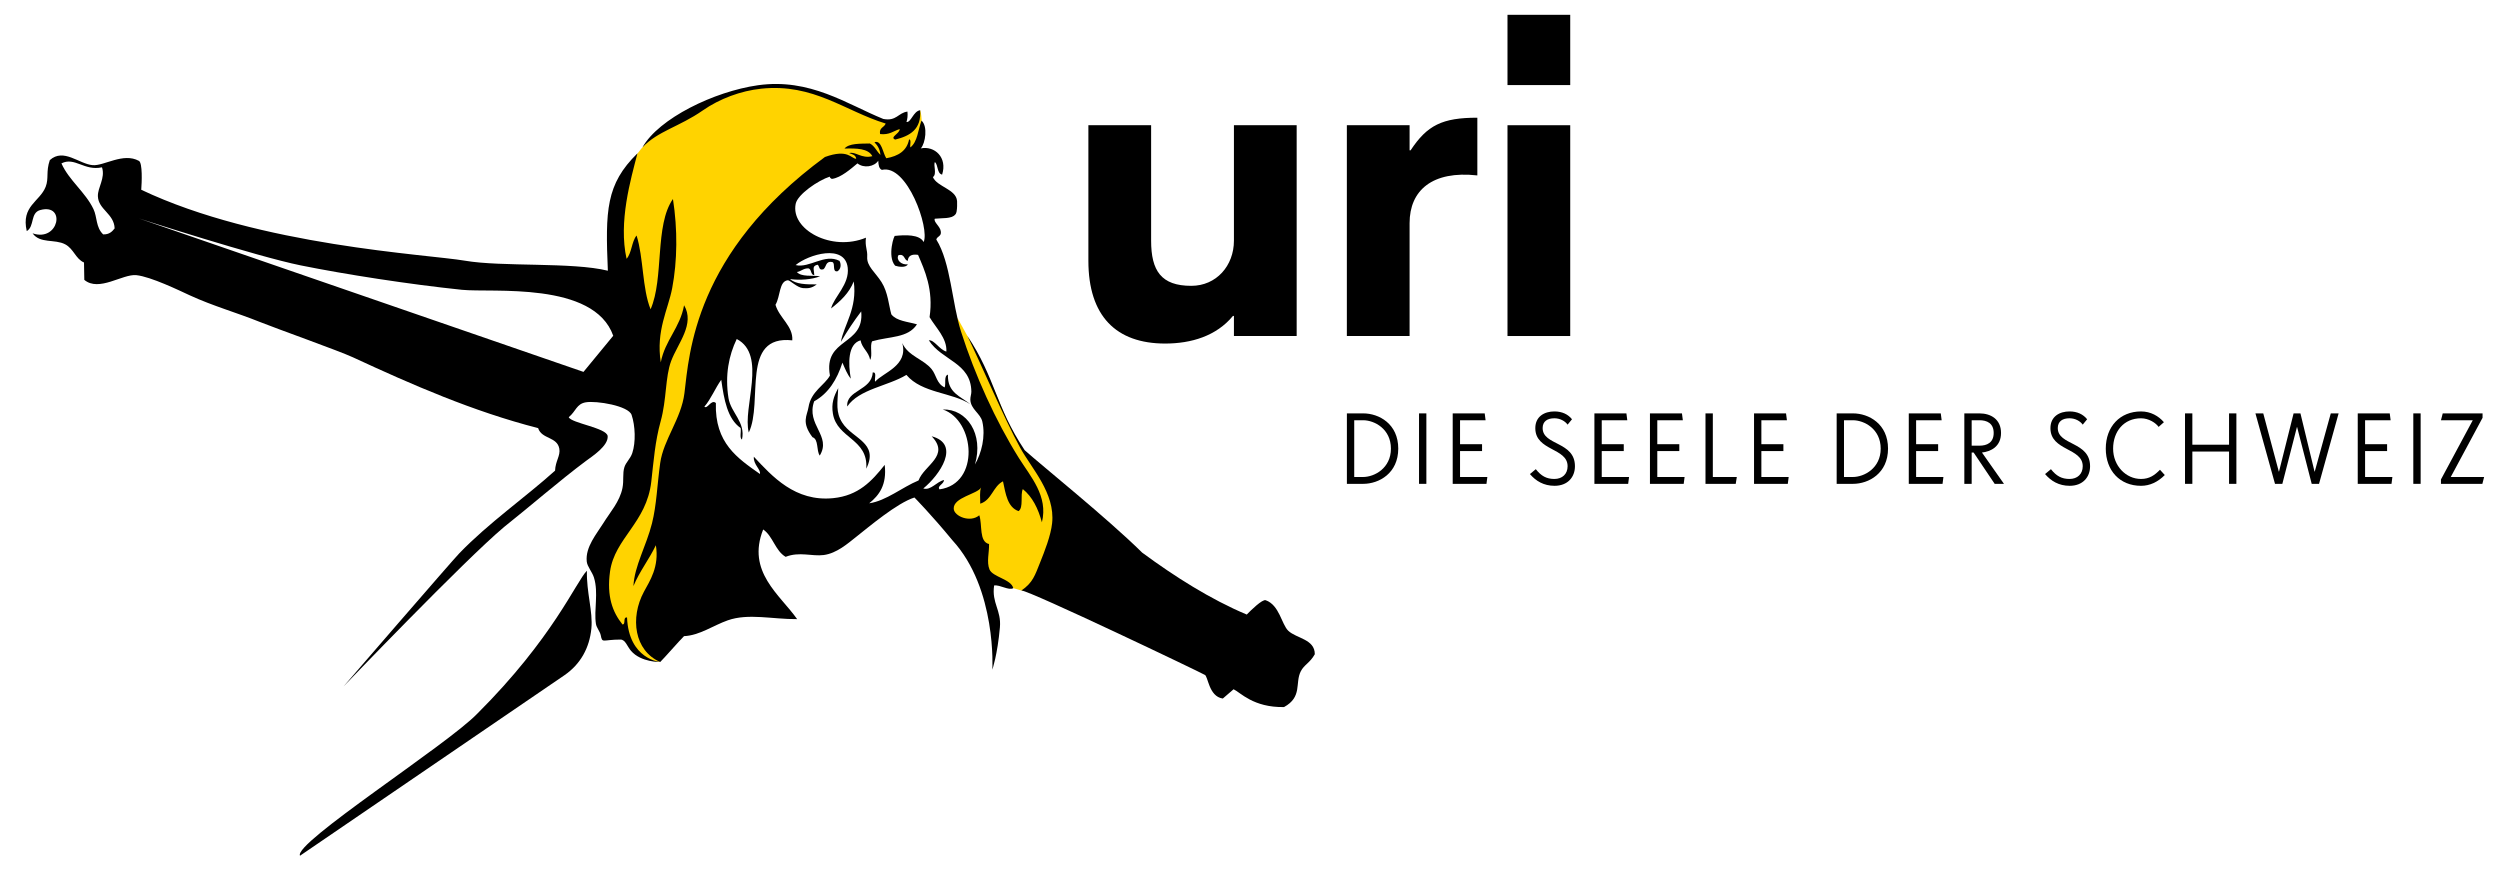 <?xml version="1.0" encoding="UTF-8"?>
<svg preserveAspectRatio="xMidYMid slice" width="256px" height="91px" xmlns="http://www.w3.org/2000/svg" version="1.1" viewBox="0 0 678 240" xml:space="preserve">
<switch>
	
	<g>
		<g fill="#FFD300">
			<path d="m179.72 178.78s-6.392-3.562-6.217-10.503 2.538-9.1 3.106-10.033 3.427-5.658 1.969-11.491l-5.366 8.925s0.547-2.437 1.341-4.609c0 0 2.684-6.707 2.8-7.35 0.118-0.641 1.634-7.932 1.925-11.258 0.292-3.324 0.934-8.924 1.4-10.091 0.468-1.167 3.559-8.452 3.85-8.979 0.292-0.529 1.868-5.293 2.218-8.569 0.35-3.278 1.109-8.896 2.625-14.827 0 0 3.704-16.654 18.841-32.579 0 0 11.223-11.347 16.45-14.32 0 0 1.707-1.211 4.725-0.468s4.681 1.006 5.337 0.875 2.275-0.525 2.712-0.656 1.312-0.131 1.838 0.087c0.525 0.219 1.181 0.7 1.662 0.525s6.913-0.612 8.356-4.594c1.444-3.981 1.107-7.626 0.63-9.106 0 0-0.543 4.644-4.787 6.394l0.35-2.406s-3.981-0.788-5.863-1.4c-1.881-0.612-13.693-5.819-16.45-6.869-2.756-1.05-7.142-2.188-11.402-2.231s-10.998 0.919-16.598 3.5c-5.6 2.582-12.381 6.082-14.394 7.569-1.062 0.785-2.646 2.118-4.216 3.702-1.405 1.419-2.798 3.042-3.79 4.654 0 0-4.332 5.906-4.988 12.818-0.656 6.913 0 16.538 0 16.538l1.707 4.9 3.237-4.987s2.888 23.494 4.638 27.475 2.494 5.73 1.662 10.893c-0.831 5.163-2.537 14.788-2.668 17.676-0.131 2.887-1.312 7.612-2.363 9.581-1.05 1.969-4.331 6.825-4.856 7.787-0.525 0.963-5.425 7.351-3.894 14.656 1.531 7.307 3.588 8.75 3.938 9.188s0.919 0.307 0.919 0.307l0.219-1.182c1e-3 -1e-3 0.941 9.542 9.397 10.458z"></path>
			<path d="m259.97 85.829s4.492 8.147 4.996 8.974c0 0 3.304 6.53 3.501 7.081s1.062 2.458 1.062 2.458 3.521 8.438 3.638 8.654c0.119 0.216 2.833 5.763 3.167 6.294 0.335 0.531 2.557 4.425 3.127 5.251 0.571 0.825 4.583 6.312 5.291 9.185 0.708 2.871 2.206 5.639 0 12.595s-2.73 7.394-2.905 8.269-0.745 2.604-1.533 3.479-2.416 1.584-3.047 1.4c-0.632-0.183-5.747-1.676-7.299-1.942-1.552-0.268-2.689-1.887-2.82-3.768-0.131-1.882 0.306-6.081 0.306-6.081s-1.706-0.525-1.881-2.538-0.612-3.85-0.612-3.85-7.044 0.394-7-3.019c0.043-3.413 1.663-4.551 3.062-5.382s5.731-2.8 6.606-3.894 4.55-3.763 3.938-8.312c-0.612-4.55-6.71-17.717-7.336-19.665-0.626-1.947-4.477-13.278-4.477-13.278l0.216-1.911z"></path>
		</g>
				<path d="m349.34 170.35c-1.822-1.731-2.373-6.939-6.106-8.252-0.891-0.313-3.994 2.708-5.108 3.873-9.8-4.114-19.533-10.299-28.251-16.731-9.398-9.289-27.262-23.625-31.729-27.662-7.927-11.88-7.913-19.587-15.482-30.872 3.99 8.172 9.816 22.055 14.286 30.237 3.023 5.537 9.479 12.23 8.611 20.347-0.361 3.357-2.014 7.56-3.232 10.589-1.381 3.428-1.947 5.489-5.064 7.59 2.33 0.087 48.417 22.112 49.464 22.759 0.958 0.16 1.05 5.875 4.93 6.422 0.971-0.837 1.94-1.674 2.908-2.509 1.839 0.857 5.305 4.96 13.619 4.814 5.007-2.74 2.923-6.488 4.521-9.647 0.92-1.813 2.458-2.241 3.791-4.622 0.024-4.093-4.975-4.255-7.158-6.336z"></path>
				<path d="m207.01 23.95c14.149-1.489 22.655 6.091 33.599 9.413-0.359 1.084-1.851 1.077-1.511 2.84 2.529 0.292 3.596-0.826 5.286-1.343 0.121 1.159-2.825 2.218-1.198 2.833 3.977-0.971 7.108-2.758 6.735-7.93-1.849 0.269-2.454 3.355-3.695 3.189 0.25-0.782 0.378-1.683 0.265-2.818-2.519 0.333-2.956 2.674-6.528 1.989-9.787-3.957-19.769-11.114-33.904-9.093-11.742 1.678-26.724 8.927-31.137 16.763 4.157-4.401 9.97-5.561 16.257-9.944 4.606-3.211 10.29-5.315 15.831-5.899z"></path>
				<path d="m228.9 114.18c-1.839-2.857-1.306-5.305-1.1-9.354-1.234 2.236-1.896 4.169-1.441 6.901 1.126 6.756 9.602 6.732 9.008 14.844 3.487-7.021-3.658-8.015-6.467-12.391z"></path>
				<path d="m159.92 154.13c-2.887 2.905-9.126 18.204-29.635 38.64-8.122 8.41-49.75 34.993-47.842 38.33l71.405-48.741c4.337-2.973 6.771-7.375 7.281-12.624 0.447-4.589-1.344-9.727-1.209-15.605z"></path>
				<path d="m282.8 141.05c1.766-7.087-3.093-12.352-6.241-17.389-6.276-10.043-11.842-22.356-15.595-34.098-2.442-7.655-2.779-18.655-6.682-24.88 0.223-0.911 1.467-0.836 1.212-2.209-0.151-1.338-2.034-2.545-1.624-3.408 1.994-0.219 4.523 0.078 5.512-1.111h2e-3c0.109-0.083 0.194-0.24 0.264-0.435 0.054-0.132 0.099-0.273 0.126-0.432-3e-3 2e-3 -8e-3 3e-3 -0.012 6e-3 0.17-0.863 0.151-2.079 0.133-2.586 0-0.055-3e-3 -0.108-5e-3 -0.162-3e-3 -0.045-4e-3 -0.078-4e-3 -0.078l-1e-3 3e-3c-0.235-3.172-5.43-3.823-6.521-6.445 1.177-0.83 0.035-3.271 0.553-4.07 0.909 0.861 0.515 3.068 1.933 3.402 1.49-4.634-2.028-7.849-5.747-7.085 1.242-1.401 1.934-5.977 0.181-7.502-0.928 2.481-1.068 5.725-3 7.237-0.196-0.644 0.353-2.056-0.35-2.179-0.591 3.114-2.933 4.534-6.16 5.106-0.938-1.367-1.262-5.045-3.2-4.318 0.825 0.838 1.485 1.849 1.624 3.407-1.032-0.947-1.556-2.42-2.869-3.075-2.684 0.068-5.589-0.075-6.85 1.37 3.249-0.081 6.408-0.061 7.533 2.056-2.892 0.764-4.611-1.364-6.262-0.827 0.835 0.302 1.783 0.481 1.902 1.528-1.357 0.027-2.108-2.776-8.444-0.479-35.323 25.914-36.638 53.212-37.945 63.777-0.857 6.927-5.66 12.531-6.546 18.866-0.843 6.025-0.955 11.257-2.215 16.286-1.529 6.1-4.759 11.539-5.015 16.96 1.663-4.022 4.224-7.179 6.057-11.04 0.963 5.821-1.651 9.646-3.218 12.555-3.804 7.058-2.606 15.938 4.393 18.983 1.354-1.351 5.073-5.646 6.435-6.987 4.187-0.186 7.864-2.879 11.804-4.268 5.582-1.97 12.108-0.262 18.74-0.326-4.629-6.589-13.718-12.796-9.17-24.215 2.649 1.814 3.242 5.762 6.066 7.395 3.71-1.482 7.138-0.066 10.302-0.492 3.504-0.471 6.493-3.126 8.665-4.838 3.58-2.821 11.114-9.209 15.815-10.696 0 0 4.547 4.612 10.234 11.525 12.075 13.125 10.806 34.966 10.806 34.966s1.394-4.051 2.043-11.418c0.416-4.687-2.255-6.521-1.565-11.318 1.619-0.231 3.944 1.439 5.175 0.73-0.538-2.414-5.545-2.988-6.421-5.045-0.831-2.045-0.052-4.605-0.121-6.872-2.764-0.639-1.753-5.179-2.634-7.766-2.47 2.091-6.802 0.249-6.906-1.753-0.161-3.119 6.425-3.965 7.398-5.757-0.46 1.093-0.226 2.856-0.235 4.379 3.121-0.978 3.428-4.672 6.144-6.043 0.713 3.394 1.218 7.005 4.203 8.052 1.403-1.001 0.412-4.315 1.147-5.956 2.586 2.087 4.151 5.241 5.156 8.969zm-18.082-15.618c2.405-8.179-2.148-15.032-8.696-14.849 8.753 2.936 10.146 20.068-0.875 21.576-0.74-0.938 1.176-1.369 1.208-2.521-1.992 0.437-3.559 2.902-5.588 2.283 4.425-3.61 10.204-11.973 2.259-14.097 5.068 5.271-2.015 7.788-3.544 11.932-4.449 1.845-8.72 5.5-13.326 6.17 2.711-2.189 4.806-4.98 4.19-10.382-3.503 4.439-7.119 8.302-13.901 8.989-10.299 1.042-16.49-5.903-21.442-11.189-0.195 2.115 1.965 3.472 1.64 4.66-6.029-4.246-12.221-8.33-11.896-19.162-1.231-1.125-2.285 1.754-3.104 0.99 1.821-2.131 2.907-4.973 4.557-7.267 0.749 5.375 1.682 10.558 5.229 13.029 0.21 0.951-0.352 2.701 0.367 3.124 1.042-4.716-2.997-7.229-3.637-11.188-0.992-6.204 0.083-11.541 2.224-15.974 8.277 4.308 1.507 18.53 3.253 25.254 3.984-8.236-2.343-26.421 11.751-24.893 0.268-3.836-3.521-6.055-4.542-9.606 1.348-2.278 0.955-6.361 3.321-6.62 0.569-0.062 2.548 2.012 4.103 2.118 1.354 0.09 2.305 0.075 3.729-1.003-2.893 0.028-5.691-0.045-7.214-1.438 2.511 0.376 5.989 0.133 8.113-0.763-2.188-0.276-5.123 0.216-6.27-1.143 1.185-0.186 1.714-1.005 3.106-0.991 0.932 0.201 0.529 1.787 1.597 1.847-0.075-1.647-0.702-2.465 0.887-2.83 0.579 0.356 0.246 1.657 1.581 1.224 0.829-0.633 0.523-2.361 2.469-1.918 0.791 0.451-0.158 2.705 1.295 2.478 0.88-0.484 1.14-1.76 0.571-2.822-4.028-2.064-8.06 2.038-11.854 1.143 3.473-2.889 13.311-5.827 14.075 0.693 0.527 4.513-3.702 7.861-4.495 11.016 2.513-1.975 4.862-4.108 6.122-7.295 1.015 7.33-2.674 11.751-3.467 16.309 1.694-2.87 3.501-5.623 5.484-8.218 0.939 9.405-10.285 7.062-8.447 17.332-1.438 2.612-5.115 4.248-5.787 8.54-0.357 2.267-2.014 4.037 1.075 8.104 1.712 0.564 1.006 3.621 1.963 4.964 3.268-5.354-3.779-8.29-1.507-14.656 3.903-2.174 6.178-5.912 7.629-10.446 0.667 1.534 1.281 3.128 2.266 4.334-0.74-4.082-0.82-9.383 2.63-10.357 0.425 2.211 2.186 3.039 2.593 5.27 0.714-1.151-0.145-3.826 0.537-5.011 4.678-1.368 9.684-0.817 12.104-4.584-2.478-0.719-5.505-0.87-6.919-2.692-0.701-2.434-0.893-5.931-2.652-8.704-1.689-2.67-4.02-4.292-3.867-6.806 0.121-1.963-0.643-2.769-0.341-5.194-9.252 3.861-20.412-2.187-18.97-9.156 0.531-2.561 6.086-6.34 9.246-7.348-0.167 0.053 0.219 0.671 0.634 0.613 2.331-0.332 5.012-2.68 6.802-4.179 1.706 1.393 4.575 0.904 5.614-0.724 0.048 1.114 0.182 2.143 0.98 2.484 6.818-1.661 12.963 15.866 11.275 19.485-1.106-2.12-5.062-1.938-7.708-1.661-0.191-0.544-2.216 5.499 9e-3 8.047 0.905 0.328 2.987 0.599 3.429-0.372-1.757 0.228-3.222-1.184-2.541-2.458 1.792-0.479 1.424 1.281 2.524 1.519 0.104-1.333 1.016-1.88 2.782-1.612 1.769 4.119 4.208 9.354 3.11 16.82 1.616 2.78 4.749 5.679 4.537 9.295-1.872-0.508-3.26-3.196-4.739-3.042 3.46 5.468 11.377 5.996 11.486 13.861 9e-3 0.684-0.302 1.444-0.273 2.192 0.1 2.579 2.727 3.706 3.228 5.877 0.939 4.065-0.237 8.596-1.982 11.599z"></path>
				<path d="m170.76 166.76c-1.211-0.15-0.237 1.814-1.217 1.895-2.7-3.333-4.312-7.621-3.375-14.314 1.266-9.011 9.874-13.154 11.14-24.255 0.643-5.644 1.015-10.843 2.527-16.293 1.657-5.968 1.212-11.963 2.841-16.301 1.799-4.787 6.48-9.979 3.488-15.055-1.091 6.114-5.117 9.394-6.295 15.42-1.341-8.589 2-14.292 3.088-20.049 1.389-7.359 1.487-15.78 0.204-24.065-4.98 7.064-2.381 21.449-6.043 29.789-2.269-5.597-1.889-13.943-3.782-19.93-1.354 1.661-1.281 4.699-2.702 6.294-2.225-10.009 1.11-21.384 2.938-28.482-8.537 8.352-8.672 15.466-7.993 31.698-9.598-2.376-28.639-0.986-38.645-2.712-9.924-1.713-55.446-3.966-87.369-19.149 0.153-1.964 0.378-7.246-0.628-7.801-4.233-2.332-9.42 1.404-12.48 1.157-3.668-0.297-7.883-4.715-11.584-1.363-1.084 3.149-0.221 4.898-1.122 7.209-1.577 4.024-6.682 5.175-5.104 11.961 2.159-1.27 0.892-4.948 3.651-5.689 7.034-1.891 5.025 8.753-2.079 6.287 2.01 2.844 6.006 1.491 8.802 2.972 2.334 1.236 2.809 3.933 5.085 4.91 0.027 1.56 0.055 3.124 0.082 4.687 3.958 3.344 10.348-1.66 14.057-1.268 3.944 0.417 11.6 4.143 14.448 5.455 6.2 2.857 12.709 4.689 18.877 7.171 4.39 1.767 21.377 7.802 25.16 9.558 16.008 7.417 32.433 14.617 50.016 19.122 0.966 3.025 5.111 2.271 5.72 5.527 0.363 1.926-1.057 3.373-1.142 5.96-8.063 7.247-17.898 14.078-25.86 22.322-1.991 2.06-31.264 35.957-31.264 35.957s32.651-34.094 43.364-43.069c6.847-5.428 14.918-12.469 22.148-17.861 1.59-1.184 6.023-4.025 5.819-6.662-0.174-2.226-9.91-3.524-10.513-5.127 1.939-1.568 2.066-3.588 4.613-4.014 2.846-0.48 11.528 0.932 12.364 3.404 0.99 2.94 1.158 7.376 0.18 10.307-0.5 1.502-1.718 2.506-2.122 3.789-0.55 1.74-0.115 3.557-0.526 5.633-0.736 3.707-3.333 6.523-5.145 9.463-1.827 2.952-4.899 6.445-4.506 10.39 0.136 1.381 1.474 2.809 1.949 4.341 1.278 4.104-0.033 8.723 0.53 12.485 0.164 1.084 1.103 2.058 1.307 3.106 0.438 2.264 0.453 1.16 5.331 1.155 1.336 0 1.812 1.872 2.866 3.076 2.717 3.107 7.864 2.988 7.864 2.988s-8.503-0.705-8.963-12.029zm-141.48-103.46c-2.01-1.9-1.585-4.663-2.618-6.828-2.182-4.58-6.629-7.771-8.649-12.346 3.559-1.843 6.165 2.125 10.951 1.055 0.951 2.936-1.197 5.451-1.109 7.833 0.128 3.59 4.389 4.688 4.523 8.67-0.686 0.875-1.458 1.664-3.098 1.616zm129.72 37.135l-120.07-41.444s31.767 10.264 43.711 12.681c11.944 2.416 29.37 5.126 43.522 6.591 8.065 0.835 35.665-2.374 40.867 12.414l-8.033 9.758z"></path>
				<path d="m257.42 101.18c-1.139 0.334-0.49 2.398-0.876 3.451-2.189-0.994-2.233-3.353-3.525-4.933-2.239-2.746-6.315-3.488-7.936-7.05 1.71 6.169-5.227 7.968-7.315 10.438-0.271-0.777 0.56-2.7-0.667-2.486-0.222 4.907-7.251 4.722-6.875 9.181 3.25-4.741 10.969-5.492 15.982-8.535 4.181 4.996 12.449 4.696 17.289 7.954-2.545-2.137-6.253-3.062-6.077-8.02z"></path>
					<path d="m334.66 90.748v-5.422h-0.271c-4.473 5.422-11.25 7.455-18.298 7.455-13.284 0-20.738-7.455-20.738-22.365v-36.596h16.943v31.175c0 8.133 2.711 12.199 10.843 12.199 6.777 0 11.521-5.422 11.521-12.199v-31.175h16.943v56.928h-16.943z"></path>
					<path d="m382.1 60.25v30.498h-16.942v-56.928h16.942v6.777h0.271c4.473-6.777 8.539-8.81 18.027-8.81v15.587c-12.198-1.355-18.298 4.066-18.298 12.876z"></path>
					<path d="m408.54 22.976v-18.976h16.942v18.976h-16.942zm0 67.772v-56.928h16.942v56.928h-16.942z"></path>
				<path d="m369.58 130.67h-4.413v-19.028h4.413c4.255 0 9.461 2.828 9.461 9.515-1e-3 6.658-5.207 9.513-9.461 9.513zm-0.053-17.179h-2.379v15.329h2.379c3.092 0 7.532-2.379 7.532-7.664 0-5.312-4.44-7.665-7.532-7.665z"></path>
				<path d="m384.65 130.67v-19.028h1.981v19.028h-1.981z"></path>
				<path d="m402.86 130.67h-9.117v-19.028h8.642l0.238 1.85h-6.898v6.476h5.946v1.85h-5.946v7.004h7.374l-0.239 1.848z"></path>
				<path d="m421.26 131.2c-2.959 0-5.074-1.321-6.66-3.171l1.585-1.321c1.453 1.85 2.908 2.643 5.021 2.643 2.115 0 3.568-1.321 3.568-3.436 0-5.021-8.721-4.097-8.721-10.281 0-3.197 2.51-4.519 5.153-4.519 2.115 0 3.701 0.793 4.758 2.114l-1.189 1.453c-0.66-0.925-1.982-1.718-3.568-1.718-1.85 0-3.172 0.793-3.172 2.643 0 4.758 8.723 3.568 8.723 10.308 0 2.907-1.93 5.285-5.498 5.285z"></path>
				<path d="m441.13 130.67h-9.117v-19.028h8.641l0.238 1.85h-6.898v6.476h5.947v1.85h-5.947v7.004h7.375l-0.239 1.848z"></path>
				<path d="m456.13 130.67h-9.117v-19.028h8.643l0.238 1.85h-6.898v6.476h5.945v1.85h-5.945v7.004h7.373l-0.239 1.848z"></path>
				<path d="m470.18 130.67h-8.166v-19.028h1.982v17.179h6.475l-0.291 1.849z"></path>
				<path d="m484.24 130.67h-9.117v-19.028h8.641l0.238 1.85h-6.898v6.476h5.947v1.85h-5.947v7.004h7.375l-0.239 1.848z"></path>
				<path d="m501.85 130.67h-4.412v-19.028h4.412c4.256 0 9.461 2.828 9.461 9.515 0 6.658-5.206 9.513-9.461 9.513zm-0.053-17.179h-2.379v15.329h2.379c3.092 0 7.533-2.379 7.533-7.664 0-5.312-4.441-7.665-7.533-7.665z"></path>
				<path d="m526.03 130.67h-9.117v-19.028h8.641l0.238 1.85h-6.898v6.476h5.947v1.85h-5.947v7.004h7.375l-0.239 1.848z"></path>
				<path d="m540.11 130.67l-5.682-8.457h-0.529v8.457h-1.982v-19.028h4.096c3.041 0 5.814 1.586 5.814 5.286 0 3.699-2.773 5.021-5.152 5.285l5.945 8.457h-2.51zm-4.097-17.179h-2.113v6.872h2.113c1.982 0 3.832-0.793 3.832-3.436s-1.85-3.436-3.832-3.436z"></path>
				<path d="m560.38 131.2c-2.961 0-5.074-1.321-6.66-3.171l1.586-1.321c1.453 1.85 2.906 2.643 5.021 2.643 2.113 0 3.566-1.321 3.566-3.436 0-5.021-8.721-4.097-8.721-10.281 0-3.197 2.512-4.519 5.154-4.519 2.113 0 3.699 0.793 4.756 2.114l-1.189 1.453c-0.66-0.925-1.98-1.718-3.566-1.718-1.852 0-3.172 0.793-3.172 2.643 0 4.758 8.721 3.568 8.721 10.308 0 2.907-1.93 5.285-5.496 5.285z"></path>
				<path d="m579.63 131.2c-5.709 0-9.514-4.096-9.514-10.042 0-5.947 3.832-10.043 9.514-10.043 2.617 0 4.758 1.242 6.184 2.907l-1.426 1.269c-0.715-1.031-2.617-2.326-4.758-2.326-4.625 0-7.531 3.541-7.531 8.193 0 4.65 3.461 8.192 7.531 8.192 2.299 0 3.699-1.031 5.127-2.484l1.295 1.427c-1.902 1.903-4.043 2.907-6.422 2.907z"></path>
				<path d="m603.41 130.67v-8.722h-9.912v8.722h-1.98v-19.028h1.98v8.457h9.912v-8.457h1.98v19.028h-1.98z"></path>
				<path d="m627.71 130.67h-1.98l-3.939-15.328h-0.053l-3.938 15.328h-1.982l-5.285-19.028h2.115l4.201 15.725h0.053l3.938-15.725h1.85l3.807 15.725h0.053l4.334-15.725h2.115l-5.289 19.028z"></path>
				<path d="m647.28 130.67h-9.117v-19.028h8.643l0.238 1.85h-6.898v6.476h5.945v1.85h-5.945v7.004h7.373l-0.239 1.848z"></path>
				<path d="m653.17 130.67v-19.028h1.98v19.028h-1.98z"></path>
				<path d="m671.82 130.67h-11.18v-1.189l8.59-15.989h-8.59l0.477-1.85h10.756v1.189l-8.59 15.989h9.012l-0.475 1.85z"></path>
	</g>
</switch>
</svg>
